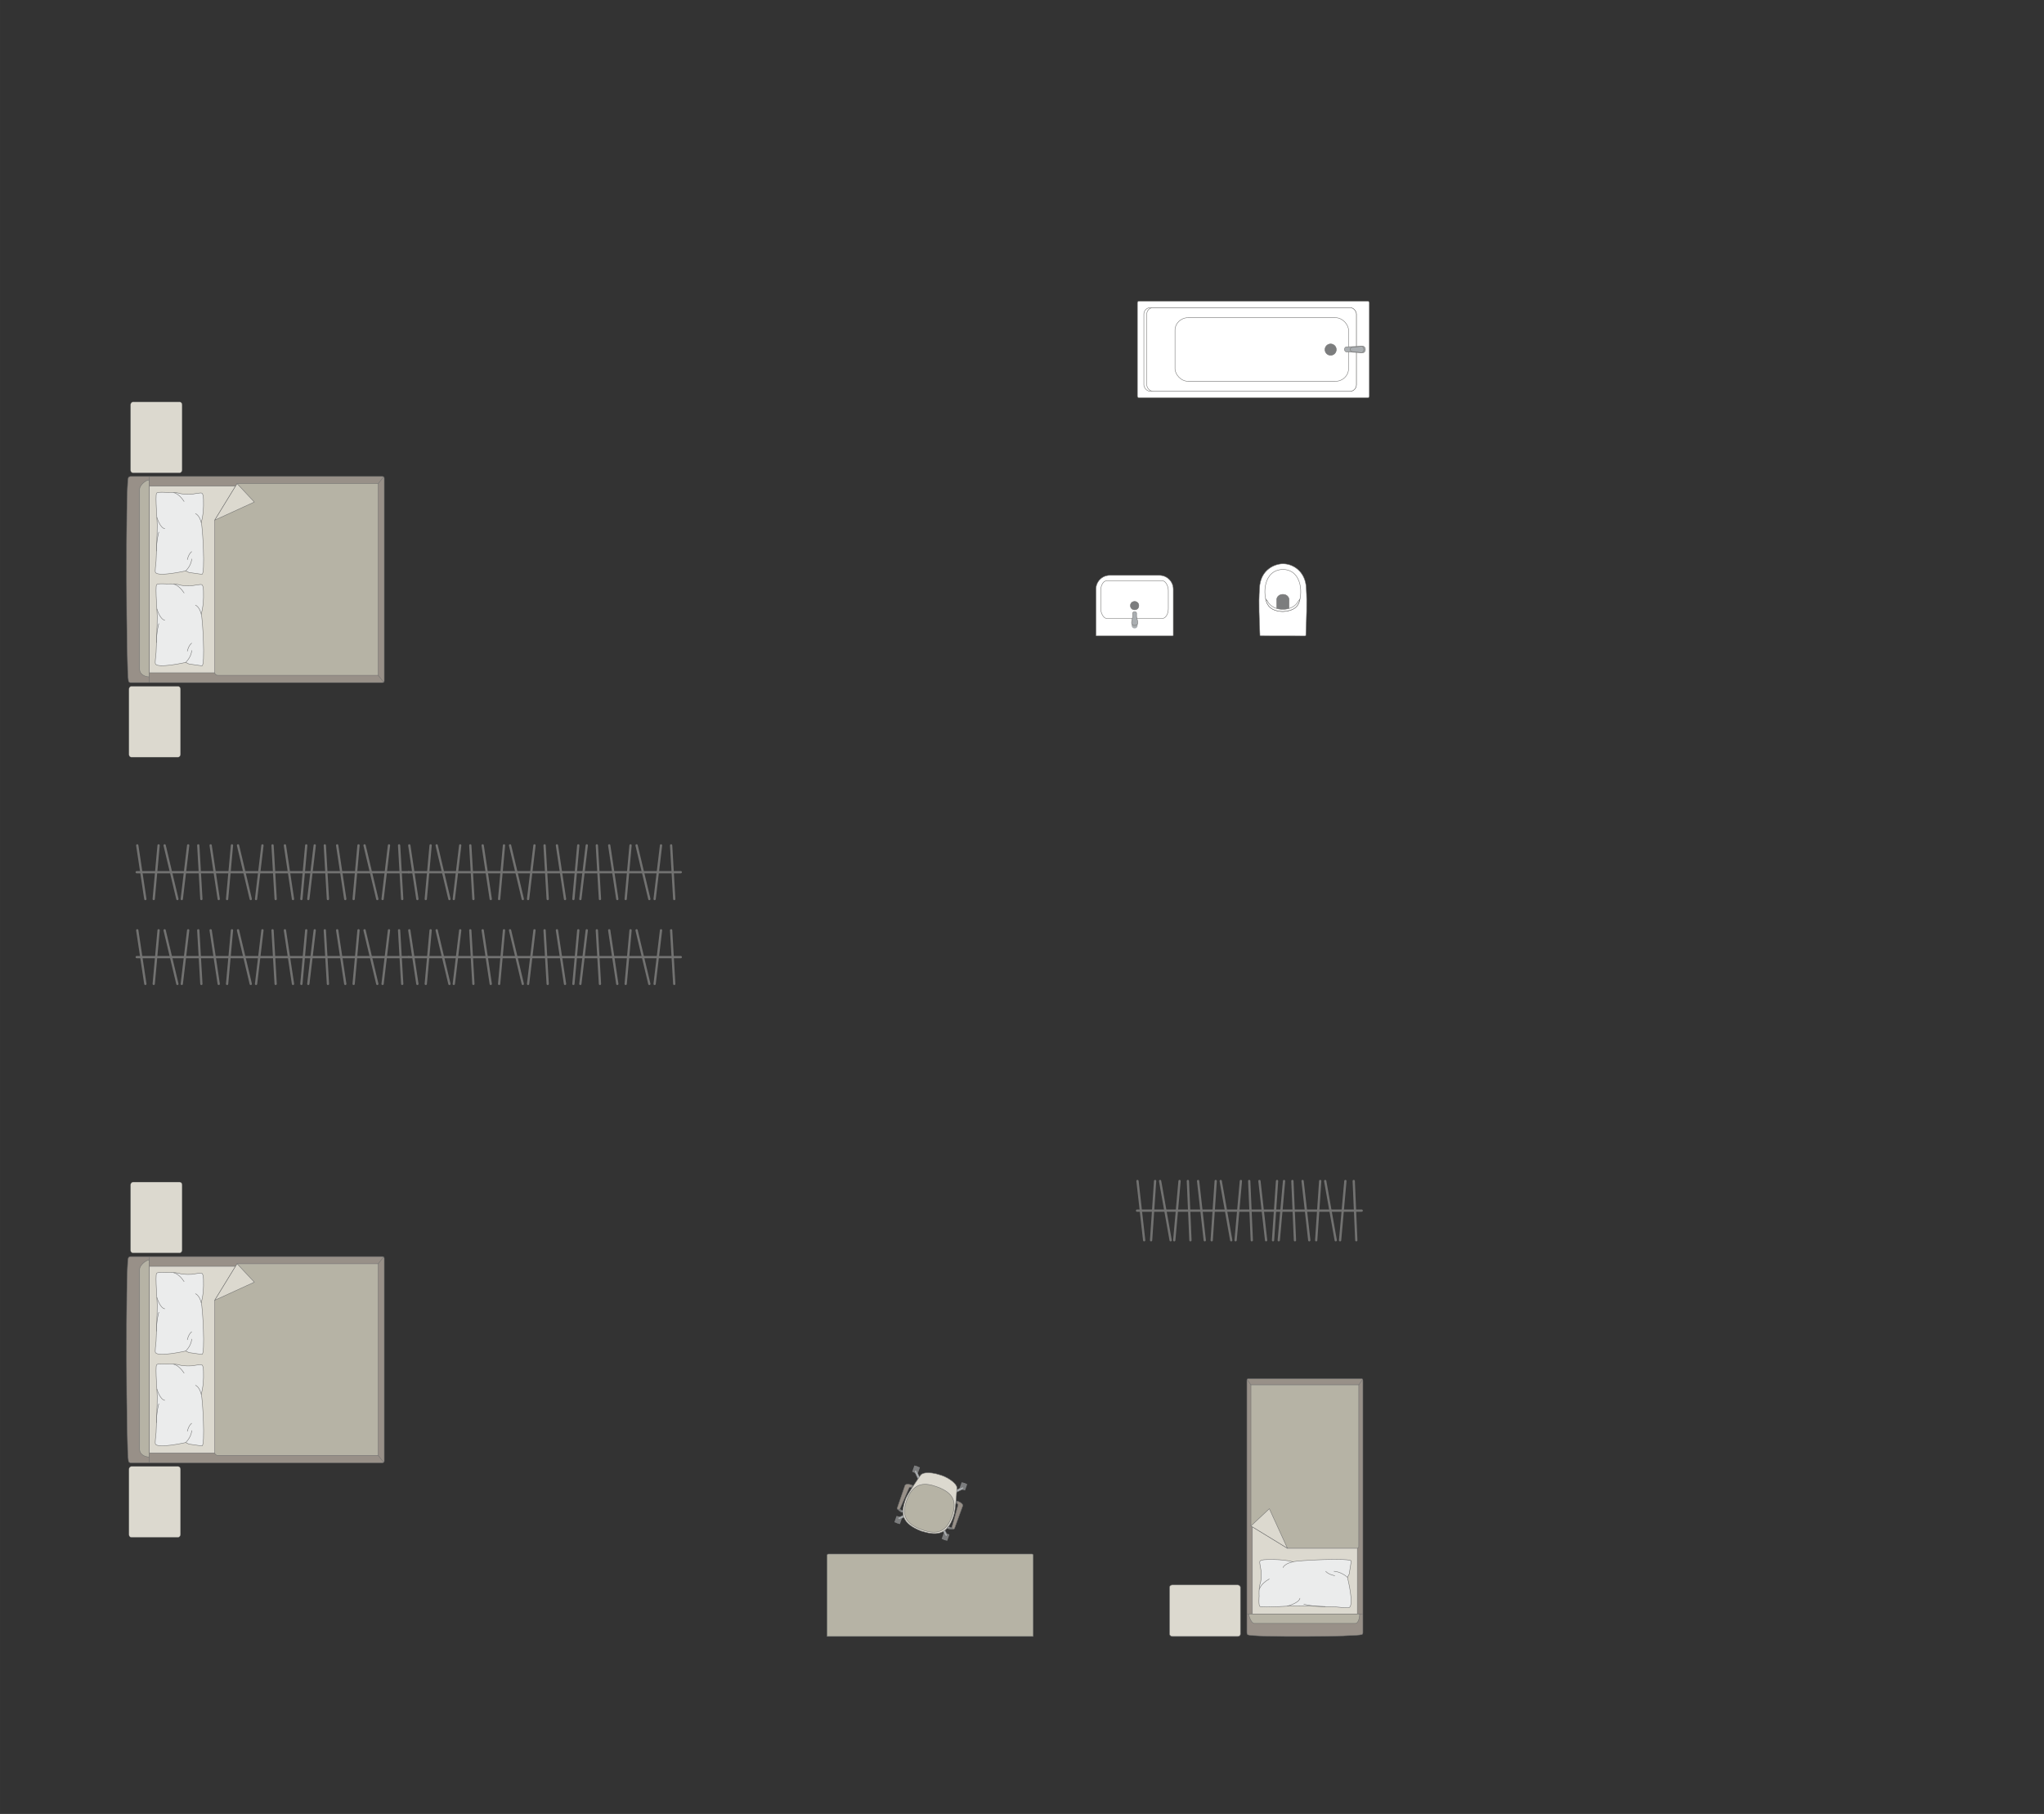 <?xml version="1.0" encoding="UTF-8"?>
<!DOCTYPE svg PUBLIC "-//W3C//DTD SVG 1.1//EN" "http://www.w3.org/Graphics/SVG/1.1/DTD/svg11.dtd">
<!-- Creator: CorelDRAW -->
<svg xmlns="http://www.w3.org/2000/svg" xml:space="preserve" width="158.64mm" height="140.805mm" version="1.1" style="shape-rendering:geometricPrecision; text-rendering:geometricPrecision; image-rendering:optimizeQuality; fill-rule:evenodd; clip-rule:evenodd"
viewBox="0 0 11435.07 10149.52"
 xmlns:xlink="http://www.w3.org/1999/xlink"
 xmlns:xodm="http://www.corel.com/coreldraw/odm/2003">
 <rect x="0" y="0" width="11435.07" height="10149.52" fill="#333333" stroke="none"/>
 <defs>
  <style type="text/css">
   <![CDATA[
    .str0 {stroke:#727271;stroke-width:2.54;stroke-miterlimit:22.926}
    .str1 {stroke:#727271;stroke-width:2.54;stroke-linejoin:round;stroke-miterlimit:22.926}
    .str2 {stroke:#727271;stroke-width:2.54;stroke-linecap:round;stroke-linejoin:round;stroke-miterlimit:22.926}
    .str3 {stroke:#727271;stroke-width:12.71;stroke-linecap:round;stroke-linejoin:round;stroke-miterlimit:22.926}
    .fil5 {fill:none}
    .fil7 {fill:#EBECEC}
    .fil3 {fill:#DCD9CF}
    .fil6 {fill:#B6B3A5}
    .fil2 {fill:#AAAEB1}
    .fil4 {fill:#989088}
    .fil1 {fill:#7C7D7E}
    .fil0 {fill:white}
   ]]>
  </style>
 </defs>
 <g id="мебель">
  <g id="_2285179297648">
   <rect class="fil0 str0" x="6363.16" y="1685.1" width="1297.48" height="540.62" rx="8.18" ry="8.17"/>
   <rect class="fil0 str1" x="6399.3" y="1721.24" width="1188.83" height="468.24" rx="36.58" ry="36.21"/>
   <rect class="fil0 str0" x="6415.59" y="1721.24" width="1172.54" height="468.24" rx="36.08" ry="36.21"/>
   <rect class="fil0 str0" x="6573.56" y="1777.64" width="970.83" height="355.87" rx="73.05" ry="70.62"/>
   <ellipse class="fil1 str0" cx="7444.16" cy="1956.14" rx="31.77" ry="31.76"/>
   <g>
    <path class="fil2 str0" d="M7624.46 1937.34l-90.61 3.33c-8.89,0.33 -12.26,7.99 -12.26,14.68l0 0c0,6.31 5.18,13.53 11.19,13.8l91.68 4.21c7.66,0.35 13.94,-8.11 13.94,-18.01l0 0c0,-9.91 -6.28,-18.29 -13.94,-18.01z"/>
    <path class="fil2 str0" d="M7616.47 1937.64l-50.4 5.48c-5.77,0.63 -12.23,2.69 -12.23,12.24l0 0c0,9.29 7.52,11.64 12.23,12.15l49.46 5.45c6.7,0.74 14.58,-6.96 14.58,-17.6l0 0c0,-10.69 -7.31,-18.41 -13.64,-17.72z"/>
   </g>
  </g>
  <rect class="fil3 str0" transform="matrix(1.29034E-14 -0.487 0.405 1.07249E-14 730.4 2645.48)" width="813.73" height="712.01" rx="31.63" ry="31.63"/>
  <rect class="fil3 str0" transform="matrix(1.29034E-14 -0.487 0.405 1.07249E-14 721.368 4236.52)" width="813.73" height="712.01" rx="31.63" ry="31.63"/>
  <g id="_2285179300240">
   <g>
    <path class="fil4 str0" d="M718.82 3809.1c-12.46,-49.33 -15.85,-1084.58 -1.38,-1133.05 0,-5.49 7.31,-9.98 12.74,-9.98l1409.51 0c5.44,0 9.9,4.49 9.9,9.98l0 1133.35c0,5.49 -4.46,9.98 -9.9,9.98l-1305.51 0 -103.99 0c-5.44,0 -11.36,-4.79 -11.36,-10.28z"/>
    <line class="fil5 str0" x1="834.05" y1="3819.37" x2="834.05" y2= "2666.06" />
    <polygon class="fil3 str0" points="834.05,2720.36 2104.28,2720.36 2104.28,3764.35 834.05,3764.35 "/>
    <line class="fil5 str0" x1="2146.36" y1="3816.75" x2="2104.28" y2= "3764.35" />
    <line class="fil5 str0" x1="2104.28" y1="2720.36" x2="2145.88" y2= "2668.27" />
    <path class="fil6 str0" d="M834.05 3787.3c-24.23,-0.27 -51.98,-14.96 -53.03,-40.87l0 -1008.89c0.4,-29.83 53.03,-62.39 53.03,-47.96l0 1097.72z"/>
    <path class="fil6 str0" d="M1326.31 2706.08l789.54 0 0 1072.4 -897.8 0c-8.19,0.04 -16.38,-6.29 -16.64,-14.14 0,-347.54 0,-506.57 0,-854.11 19.58,-32 119.27,-194.96 124.9,-204.16z"/>
    <polygon class="fil3 str1" points="1326.32,2706.09 1422.81,2809.01 1201.41,2910.24 "/>
   </g>
   <g>
    <path class="fil7 str2" d="M869.37 3201.81c-3.12,-5.7 1.89,-41.9 3.77,-62.91 0,0 7.25,-175.09 6.36,-192.24 1.83,-21.72 -12.66,-171.36 -3.44,-187.09 3.12,-8.47 58.26,-4.29 58.26,-4.29 0,0 44.09,-2.9 69.54,5.11 25.47,8.02 71.76,4.42 71.76,4.42 0,0 49.12,-8.38 51.21,-6.29 9.08,1.15 10.78,23.28 10.78,23.28 0,0 6.39,80.07 -11.79,142.74 7.52,10.78 23.65,294.07 3.56,288.74l-72.52 -10.27 -17.88 -8.61c0,0 -159.33,35.71 -169.62,7.42z"/>
    <path class="fil5 str2" d="M921.82 2958.07c-26.73,-4.04 -43.85,-62.62 -43.85,-62.62"/>
    <path class="fil5 str2" d="M1029.87 2805.76c-29.89,-45.78 -57.79,-49.11 -57.79,-49.11"/>
    <path class="fil5 str2" d="M1093.68 2874.08c24.27,10.37 32.16,50.46 32.16,50.46"/>
    <path class="fil5 str2" d="M1039 3194.39c32.84,-32.78 33.53,-66.78 33.53,-66.78"/>
    <path class="fil5 str2" d="M1048.11 3131.15c8.26,-35.22 24.43,-44.53 24.43,-44.53"/>
    <path class="fil5 str2" d="M875.36 3083.43c-0.22,-62.48 13.09,-106.03 13.09,-106.03"/>
   </g>
   <g>
    <path class="fil7 str2" d="M869.37 3713.9c-3.12,-5.7 1.89,-41.9 3.77,-62.91 0,0 7.25,-175.09 6.36,-192.24 1.83,-21.72 -12.66,-171.36 -3.44,-187.09 3.12,-8.47 58.26,-4.29 58.26,-4.29 0,0 44.09,-2.9 69.54,5.11 25.47,8.02 71.76,4.42 71.76,4.42 0,0 49.12,-8.38 51.21,-6.29 9.08,1.15 10.78,23.28 10.78,23.28 0,0 6.39,80.07 -11.79,142.74 7.52,10.78 23.65,294.07 3.56,288.74l-72.52 -10.27 -17.88 -8.61c0,0 -159.33,35.71 -169.62,7.42z"/>
    <path class="fil5 str2" d="M921.82 3470.16c-26.73,-4.04 -43.85,-62.62 -43.85,-62.62"/>
    <path class="fil5 str2" d="M1029.87 3317.84c-29.89,-45.78 -57.79,-49.11 -57.79,-49.11"/>
    <path class="fil5 str2" d="M1093.68 3386.16c24.27,10.37 32.16,50.46 32.16,50.46"/>
    <path class="fil5 str2" d="M1039 3706.48c32.84,-32.78 33.53,-66.78 33.53,-66.78"/>
    <path class="fil5 str2" d="M1048.11 3643.23c8.26,-35.22 24.43,-44.53 24.43,-44.53"/>
    <path class="fil5 str2" d="M875.36 3595.52c-0.22,-62.48 13.09,-106.03 13.09,-106.03"/>
   </g>
  </g>
  <g id="_2285179306576">
   <path class="fil0 str0" d="M7050.52 3557.8l251.46 0.44c2.17,0 3.47,-1.57 3.54,-3.45 3.28,-90.77 7.44,-179.02 2.35,-261.85 -3.45,-96.56 -74.15,-135.64 -121.85,-137.99 -48.37,-4.44 -136.43,29.41 -139.69,137.99 -6.02,86.49 -0.83,174.57 2.34,261.85 0.11,1.17 0.18,2.98 1.85,3.01z"/>
   <path class="fil0 str0" d="M7091.6 3381.43c28.83,53.36 140.26,53.36 170.99,0 27.11,-53.54 24.18,-189.84 -82.07,-195.34 -114.63,0 -117.8,143.02 -88.91,195.34z"/>
   <path class="fil1 str0" d="M7177.09 3409.33l28.05 0c3.94,-0.01 6.16,-3.25 6.17,-6.34 0.09,-16.56 0.17,-33.11 0.26,-49.67 -5.38,-37.98 -65.5,-35.83 -68.98,0.31 0.09,16.45 0.19,32.91 0.29,49.35 -0.11,3 1.47,6.25 4.26,6.34l29.96 0.01z"/>
   <path class="fil0 str0" d="M7089.83 3361.8l-8.83 -9.39c7.45,36.92 30.59,67.17 95.94,69.03 59.8,-3.31 86.77,-25.2 95.4,-68.2l-8.77 9.72c-14.49,30.79 -50.98,46.91 -86.47,46.36 -33.58,0.6 -71.64,-14.02 -87.27,-47.53z"/>
  </g>
  <g id="_2285179309984">
   <path class="fil0 str0" d="M6486.55 3219.24l-278.34 0c-42.28,0 -76.85,34.58 -76.85,76.85l0 259.47c0,1.36 1.1,2.47 2.47,2.47l427.56 0c1.36,0 2.47,-1.1 2.47,-2.47l0 -259.03c0,-42.51 -34.78,-77.29 -77.29,-77.29z"/>
   <rect class="fil0 str0" x="6158.19" y="3249.39" width="377.87" height="210.96" rx="33.69" ry="54.04"/>
   <ellipse class="fil1 str0" cx="6347.6" cy="3388.63" rx="23.48" ry="23.37"/>
   <g>
    <circle class="fil2 str0" transform="matrix(1.80599E-15 -0.08 0.08 2.48551E-15 6347.63 3499.19)" r="208.2"/>
    <path class="fil2 str0" d="M6336.75 3448.92l0 -18.63c0,-3.73 4.01,-6.78 8.91,-6.78l3.86 0c4.9,0 8.91,3.05 8.91,6.78l0 18.71c0,11.98 20.14,50.08 -8.91,50.08l-3.86 0c-27.44,0 -8.91,-38.1 -8.91,-50.15z"/>
   </g>
  </g>
  <g id="_2285179311184">
   <g>
    <path class="fil4 str0" d="M7618.82 9145.64c-27.75,12.46 -610.08,15.85 -637.34,1.38 -3.09,0 -5.62,-7.31 -5.62,-12.74l0 -1409.51c0,-5.44 2.52,-9.9 5.62,-9.9l637.51 0c3.09,0 5.62,4.46 5.62,9.9l0 1305.51 0 103.99c0,5.44 -2.7,11.36 -5.78,11.36z"/>
    <line class="fil5 str0" x1="7624.6" y1="9030.41" x2="6975.86" y2= "9030.41" />
    <polygon class="fil3 str0" points="7006.4,9030.41 7006.4,7760.18 7593.65,7760.18 7593.65,9030.41 "/>
    <line class="fil5 str0" x1="7623.12" y1="7718.1" x2="7593.65" y2= "7760.18" />
    <line class="fil5 str0" x1="7006.4" y1="7760.18" x2="6977.11" y2= "7718.58" />
    <path class="fil6 str0" d="M7606.56 9030.41c-0.15,24.23 -8.42,51.98 -22.99,53.03l-567.49 0c-16.78,-0.4 -35.1,-53.03 -26.98,-53.03l617.47 0z"/>
    <path class="fil6 str0" d="M6998.37 8538.14l0 -789.53 603.23 0 0 904.2c-0.28,8.18 -5.23,10.24 -9.94,10.24 -195.49,0 -193.64,0 -389.13,0 -37.35,-22.85 -175.28,-107.24 -204.16,-124.9z"/>
    <polygon class="fil3 str1" points="6998.38,8538.14 7101.3,8441.64 7202.53,8663.04 "/>
   </g>
   <g>
    <path class="fil7 str2" d="M7546.61 8995.09c-6.41,3.12 -47.13,-1.89 -70.77,-3.77 0,0 -196.98,-7.25 -216.27,-6.36 -24.43,-1.83 -192.78,12.66 -210.47,3.44 -9.54,-3.12 -4.82,-58.26 -4.82,-58.26 0,0 -3.27,-44.09 5.74,-69.54 9.02,-25.47 4.97,-71.76 4.97,-71.76 0,0 -9.43,-49.12 -7.09,-51.21 1.29,-9.08 26.19,-10.78 26.19,-10.78 0,0 90.08,-6.39 160.59,11.79 12.12,-7.52 330.82,-23.65 324.83,-3.56l-11.56 72.52 -9.69 17.88c0,0 40.17,159.33 8.34,169.62z"/>
    <path class="fil5 str2" d="M7272.41 8942.64c-4.55,26.73 -70.45,43.85 -70.45,43.85"/>
    <path class="fil5 str2" d="M7101.05 8834.59c-51.51,29.89 -55.25,57.79 -55.25,57.79"/>
    <path class="fil5 str2" d="M7177.91 8770.78c11.66,-24.27 56.78,-32.16 56.78,-32.16"/>
    <path class="fil5 str2" d="M7538.27 8825.46c-36.87,-32.84 -75.13,-33.53 -75.13,-33.53"/>
    <path class="fil5 str2" d="M7467.11 8816.35c-39.62,-8.26 -50.1,-24.43 -50.1,-24.43"/>
    <path class="fil5 str2" d="M7413.43 8989.1c-70.29,0.22 -119.28,-13.09 -119.28,-13.09"/>
   </g>
  </g>
  <rect class="fil3 str0" x="6543.16" y="8868.1" width="396.45" height="288.33" rx="15.41" ry="12.81"/>
  <path class="fil6 str0" d="M4627.09 8702.35l0 454.07 1153.31 0 0 -454.07c0,-3.99 -3.25,-7.24 -7.24,-7.24l-1138.84 0c-3.99,0 -7.24,3.25 -7.24,7.24z"/>
  <g id="_2285179314688">
   <rect class="fil1 str1" transform="matrix(-0.057 -0.02 -0.02 0.057 5311.64 8585.95)" width="546.72" height="626.19" rx="27.05" ry="27.05"/>
   <rect class="fil1 str1" transform="matrix(-0.057 -0.02 -0.02 0.057 5047.01 8492.4)" width="546.72" height="626.19" rx="27.05" ry="27.05"/>
   <rect class="fil1 str1" transform="matrix(-0.057 -0.02 -0.02 0.057 5411.33 8303.96)" width="546.72" height="626.19" rx="27.05" ry="27.05"/>
   <rect class="fil1 str1" transform="matrix(-0.057 -0.02 -0.02 0.057 5146.69 8210.41)" width="546.72" height="626.19" rx="27.05" ry="27.05"/>
   <rect class="fil1 str1" transform="matrix(-0.048 -0.017 -0.017 0.049 5301.88 8582.5)" width="244.75" height="731.08"/>
   <rect class="fil1 str1" transform="matrix(-0.048 -0.017 -0.017 0.049 5037.24 8488.95)" width="244.75" height="731.08"/>
   <rect class="fil1 str1" transform="matrix(-0.048 -0.017 -0.017 0.049 5136.93 8206.96)" width="244.75" height="731.08"/>
   <rect class="fil1 str1" transform="matrix(-0.048 -0.017 -0.017 0.049 5401.56 8300.51)" width="244.75" height="731.08"/>
   <path class="fil2 str0" d="M5391.56 8323.51l0 0c-1.38,-2.9 -5.32,-3.89 -8.77,-2.28l-43.27 20.29c-3.46,1.62 -4.98,5.67 -3.6,8.57l0 0c1.38,2.89 5.49,4.25 8.92,2.57l42.98 -20.9c3.43,-1.67 5.13,-5.36 3.74,-8.26z"/>
   <path class="fil2 str0" d="M5119.76 8227.43l0 0c2.9,-1.38 6.59,0.32 8.25,3.74l20.91 42.98c1.67,3.43 0.31,7.54 -2.59,8.92l0 0c-2.89,1.38 -6.93,-0.14 -8.56,-3.6l-20.3 -43.27c-1.62,-3.45 -0.62,-7.39 2.28,-8.77z"/>
   <path class="fil2 str0" d="M5023.84 8498.77l0 0c1.38,2.9 5.32,3.9 8.78,2.28l43.27 -20.29c3.45,-1.61 4.98,-5.67 3.6,-8.56l0 0c-1.38,-2.9 -5.49,-4.25 -8.92,-2.58l-42.98 20.9c-3.43,1.67 -5.13,5.36 -3.75,8.25z"/>
   <path class="fil2 str0" d="M5295.87 8594.93l0 0c-2.9,1.38 -6.59,-0.31 -8.25,-3.74l-20.91 -42.98c-1.67,-3.43 -0.31,-7.54 2.59,-8.92l0 0c2.9,-1.38 6.93,0.14 8.56,3.6l20.3 43.27c1.62,3.45 0.62,7.4 -2.28,8.77z"/>
   <path class="fil3 str0" d="M5264.64 8254.03l0 0c-77.16,-24.83 -108.14,-10.48 -114.84,0.49 -24.05,35.05 -69.85,100.06 -82.56,130.65 -34.05,91.69 -16.54,141.32 86.8,181.74l0 0c76.05,22.79 144.29,31.27 181.74,-86.81 8.93,-26.61 15.17,-103.44 17.57,-156.08 0.79,-20.63 -43.42,-55.01 -88.7,-69.99z"/>
   <path class="fil6 str0" d="M5239.56 8318.27l0 0c-55.29,-19.54 -128.33,-33.06 -166.88,76.01l0 0c-27.9,78.91 -11.86,130.81 83.95,164.69l0 0c83.63,29.56 136.88,15.63 169.02,-75.26l0 0c26.99,-76.36 14.99,-129.71 -86.08,-165.44z"/>
   <path class="fil4 str0" d="M5352.02 8411.69l4.37 -12.35c0,0 34.79,11.43 29.21,27.24 -5.59,15.81 -45.76,125.42 -45.76,125.42 -2.54,6.72 -16.96,2.41 -14.9,-5.26l34.82 -125.97c0.6,-2.05 -0.85,-7.14 -7.73,-9.07z"/>
   <path class="fil1 str1" d="M5324.93 8546.73c0,0 -9.02,0.35 -18.92,-4.76l-6.59 7.99c0,0 17.29,9.93 31.07,4.75l-5.56 -7.97z"/>
   <path class="fil2 str0" d="M5312.03 8544.51c0,0 -4.42,5.83 -2.19,9.77 -3.73,-1.1 -7.21,-2.64 -10.39,-4.32l6.57 -8 6.02 2.54z"/>
   <polygon class="fil1 str1" points="5347.45,8407.49 5352.83,8409.39 5355.86,8400.84 5348.26,8398.15 "/>
   <path class="fil4 str0" d="M5097.97 8321.92l4.36 -12.35c0,0 -34.25,-12.98 -39.83,2.83 -5.59,15.81 -43.23,126.32 -43.23,126.32 -2.23,6.82 11.68,12.54 14.9,5.27l52.08 -119.87c0.82,-1.97 5.15,-5.02 11.72,-2.19z"/>
   <path class="fil1 str1" d="M5034.17 8443.98c0,0 6.46,5.85 17.38,8.09l0.01 10.37c0,0 -19.26,-3.07 -26.72,-15.75l9.33 -2.71z"/>
   <path class="fil2 str0" d="M5045.6 8450.36c0,0 -0.23,7.32 -4.44,8.98 3.6,1.49 6.83,2.4 10.37,3.09l0.02 -10.37 -5.95 -1.71z"/>
   <polygon class="fil1 str1" points="5104.16,8321.52 5098.78,8319.62 5101.81,8311.06 5109.4,8313.75 "/>
  </g>
  <rect class="fil3 str0" transform="matrix(1.29034E-14 -0.487 0.405 1.07249E-14 730.4 7010.49)" width="813.73" height="712.01" rx="31.63" ry="31.63"/>
  <rect class="fil3 str0" transform="matrix(1.29034E-14 -0.487 0.405 1.07249E-14 721.368 8601.53)" width="813.73" height="712.01" rx="31.63" ry="31.63"/>
  <g id="_2285179325056">
   <g>
    <path class="fil4 str0" d="M718.82 8174.11c-12.46,-49.33 -15.85,-1084.58 -1.38,-1133.05 0,-5.49 7.31,-9.98 12.74,-9.98l1409.51 0c5.44,0 9.9,4.49 9.9,9.98l0 1133.35c0,5.49 -4.46,9.98 -9.9,9.98l-1305.51 0 -103.99 0c-5.44,0 -11.36,-4.79 -11.36,-10.28z"/>
    <line class="fil5 str0" x1="834.05" y1="8184.39" x2="834.05" y2= "7031.08" />
    <polygon class="fil3 str0" points="834.05,7085.37 2104.28,7085.37 2104.28,8129.36 834.05,8129.36 "/>
    <line class="fil5 str0" x1="2146.36" y1="8181.76" x2="2104.28" y2= "8129.36" />
    <line class="fil5 str0" x1="2104.28" y1="7085.37" x2="2145.88" y2= "7033.29" />
    <path class="fil6 str0" d="M834.05 8152.31c-24.23,-0.27 -51.98,-14.96 -53.03,-40.87l0 -1008.89c0.4,-29.83 53.03,-62.39 53.03,-47.96l0 1097.72z"/>
    <path class="fil6 str0" d="M1326.31 7071.09l789.54 0 0 1072.4 -897.8 0c-8.19,0.04 -16.38,-6.29 -16.64,-14.14 0,-347.54 0,-506.57 0,-854.11 19.58,-32 119.27,-194.96 124.9,-204.16z"/>
    <polygon class="fil3 str1" points="1326.32,7071.1 1422.81,7174.02 1201.41,7275.25 "/>
   </g>
   <g>
    <path class="fil7 str2" d="M869.37 7566.82c-3.12,-5.7 1.89,-41.9 3.77,-62.91 0,0 7.25,-175.09 6.36,-192.24 1.83,-21.72 -12.66,-171.36 -3.44,-187.09 3.12,-8.47 58.26,-4.29 58.26,-4.29 0,0 44.09,-2.9 69.54,5.11 25.47,8.02 71.76,4.42 71.76,4.42 0,0 49.12,-8.38 51.21,-6.29 9.08,1.15 10.78,23.28 10.78,23.28 0,0 6.39,80.07 -11.79,142.74 7.52,10.78 23.65,294.07 3.56,288.74l-72.52 -10.27 -17.88 -8.61c0,0 -159.33,35.71 -169.62,7.42z"/>
    <path class="fil5 str2" d="M921.82 7323.09c-26.73,-4.04 -43.85,-62.62 -43.85,-62.62"/>
    <path class="fil5 str2" d="M1029.87 7170.77c-29.89,-45.78 -57.79,-49.11 -57.79,-49.11"/>
    <path class="fil5 str2" d="M1093.68 7239.09c24.27,10.37 32.16,50.46 32.16,50.46"/>
    <path class="fil5 str2" d="M1039 7559.41c32.84,-32.78 33.53,-66.78 33.53,-66.78"/>
    <path class="fil5 str2" d="M1048.11 7496.16c8.26,-35.22 24.43,-44.53 24.43,-44.53"/>
    <path class="fil5 str2" d="M875.36 7448.44c-0.22,-62.48 13.09,-106.03 13.09,-106.03"/>
   </g>
   <g>
    <path class="fil7 str2" d="M869.37 8078.91c-3.12,-5.7 1.89,-41.9 3.77,-62.91 0,0 7.25,-175.09 6.36,-192.24 1.83,-21.72 -12.66,-171.36 -3.44,-187.09 3.12,-8.47 58.26,-4.29 58.26,-4.29 0,0 44.09,-2.9 69.54,5.11 25.47,8.02 71.76,4.42 71.76,4.42 0,0 49.12,-8.38 51.21,-6.29 9.08,1.15 10.78,23.28 10.78,23.28 0,0 6.39,80.07 -11.79,142.74 7.52,10.78 23.65,294.07 3.56,288.74l-72.52 -10.27 -17.88 -8.61c0,0 -159.33,35.71 -169.62,7.42z"/>
    <path class="fil5 str2" d="M921.82 7835.17c-26.73,-4.04 -43.85,-62.62 -43.85,-62.62"/>
    <path class="fil5 str2" d="M1029.87 7682.86c-29.89,-45.78 -57.79,-49.11 -57.79,-49.11"/>
    <path class="fil5 str2" d="M1093.68 7751.17c24.27,10.37 32.16,50.46 32.16,50.46"/>
    <path class="fil5 str2" d="M1039 8071.49c32.84,-32.78 33.53,-66.78 33.53,-66.78"/>
    <path class="fil5 str2" d="M1048.11 8008.25c8.26,-35.22 24.43,-44.53 24.43,-44.53"/>
    <path class="fil5 str2" d="M875.36 7960.53c-0.22,-62.48 13.09,-106.03 13.09,-106.03"/>
   </g>
  </g>
  <g id="_2285179266112">
   <line class="fil5 str3" x1="7617.96" y1="6773.84" x2="6361.14" y2= "6773.84" />
   <line class="fil5 str3" x1="7587.75" y1="6939.55" x2="7573.4" y2= "6608.12" />
   <line class="fil5 str3" x1="7526.7" y1="6608.12" x2="7497.11" y2= "6939.55" />
   <line class="fil5 str3" x1="7472.74" y1="6939.55" x2="7413.82" y2= "6608.12" />
   <line class="fil5 str3" x1="7363.42" y1="6939.55" x2="7385.88" y2= "6608.12" />
   <line class="fil5 str3" x1="7287.34" y1="6608.12" x2="7324.69" y2= "6939.55" />
   <line class="fil5 str3" x1="7244.57" y1="6939.55" x2="7230.22" y2= "6608.12" />
   <line class="fil5 str3" x1="7183.59" y1="6608.12" x2="7154" y2= "6939.55" />
   <line class="fil5 str3" x1="7121.93" y1="6939.55" x2="7144.39" y2= "6608.12" />
   <line class="fil5 str3" x1="7045.85" y1="6608.12" x2="7083.2" y2= "6939.55" />
   <line class="fil5 str3" x1="7003.09" y1="6939.55" x2="6988.73" y2= "6608.12" />
   <line class="fil5 str3" x1="6942.04" y1="6608.12" x2="6912.51" y2= "6939.55" />
   <line class="fil5 str3" x1="6888.07" y1="6939.55" x2="6829.22" y2= "6608.12" />
   <line class="fil5 str3" x1="6801.21" y1="6608.12" x2="6778.76" y2= "6939.55" />
   <line class="fil5 str3" x1="6740.03" y1="6939.55" x2="6702.75" y2= "6608.12" />
   <line class="fil5 str3" x1="6645.55" y1="6608.12" x2="6659.9" y2= "6939.55" />
   <line class="fil5 str3" x1="6569.33" y1="6939.55" x2="6598.93" y2= "6608.12" />
   <line class="fil5 str3" x1="6490.16" y1="6608.12" x2="6549.08" y2= "6939.55" />
   <line class="fil5 str3" x1="6439.76" y1="6939.55" x2="6462.22" y2= "6608.12" />
   <line class="fil5 str3" x1="6363.68" y1="6608.12" x2="6401.03" y2= "6939.55" />
  </g>
  <g id="_2285179272688">
   <line class="fil5 str3" x1="3808.57" y1="4880.16" x2="2286.68" y2= "4880.16" />
   <line class="fil5 str3" x1="3771.99" y1="5030.24" x2="3754.61" y2= "4730.09" />
   <line class="fil5 str3" x1="3698.07" y1="4730.09" x2="3662.24" y2= "5030.24" />
   <line class="fil5 str3" x1="3632.72" y1="5030.24" x2="3561.38" y2= "4730.09" />
   <line class="fil5 str3" x1="3500.35" y1="5030.24" x2="3527.54" y2= "4730.09" />
   <line class="fil5 str3" x1="3408.23" y1="4730.09" x2="3453.46" y2= "5030.24" />
   <line class="fil5 str3" x1="3356.43" y1="5030.24" x2="3339.05" y2= "4730.09" />
   <line class="fil5 str3" x1="3282.59" y1="4730.09" x2="3246.75" y2= "5030.24" />
   <line class="fil5 str3" x1="3207.92" y1="5030.24" x2="3235.11" y2= "4730.09" />
   <line class="fil5 str3" x1="3115.8" y1="4730.09" x2="3161.03" y2= "5030.24" />
   <line class="fil5 str3" x1="3064.01" y1="5030.24" x2="3046.63" y2= "4730.09" />
   <line class="fil5 str3" x1="2990.09" y1="4730.09" x2="2954.34" y2= "5030.24" />
   <line class="fil5 str3" x1="2924.74" y1="5030.24" x2="2853.48" y2= "4730.09" />
   <line class="fil5 str3" x1="2819.56" y1="4730.09" x2="2792.37" y2= "5030.24" />
   <line class="fil5 str3" x1="2745.48" y1="5030.24" x2="2700.33" y2= "4730.09" />
   <line class="fil5 str3" x1="2631.07" y1="4730.09" x2="2648.45" y2= "5030.24" />
   <line class="fil5 str3" x1="2538.78" y1="5030.24" x2="2574.62" y2= "4730.09" />
   <line class="fil5 str3" x1="2442.91" y1="4730.09" x2="2514.25" y2= "5030.24" />
   <line class="fil5 str3" x1="2381.89" y1="5030.24" x2="2409.07" y2= "4730.09" />
   <line class="fil5 str3" x1="2289.76" y1="4730.09" x2="2334.99" y2= "5030.24" />
  </g>
  <g id="_2285179278832">
   <line class="fil5 str3" x1="2286.68" y1="4880.16" x2="764.8" y2= "4880.16" />
   <line class="fil5 str3" x1="2250.1" y1="5030.24" x2="2232.72" y2= "4730.09" />
   <line class="fil5 str3" x1="2176.19" y1="4730.09" x2="2140.35" y2= "5030.24" />
   <line class="fil5 str3" x1="2110.83" y1="5030.24" x2="2039.49" y2= "4730.09" />
   <line class="fil5 str3" x1="1978.46" y1="5030.24" x2="2005.65" y2= "4730.09" />
   <line class="fil5 str3" x1="1886.34" y1="4730.09" x2="1931.57" y2= "5030.24" />
   <line class="fil5 str3" x1="1834.54" y1="5030.24" x2="1817.16" y2= "4730.09" />
   <line class="fil5 str3" x1="1760.7" y1="4730.09" x2="1724.87" y2= "5030.24" />
   <line class="fil5 str3" x1="1686.04" y1="5030.24" x2="1713.23" y2= "4730.09" />
   <line class="fil5 str3" x1="1593.91" y1="4730.09" x2="1639.15" y2= "5030.24" />
   <line class="fil5 str3" x1="1542.12" y1="5030.24" x2="1524.74" y2= "4730.09" />
   <line class="fil5 str3" x1="1468.21" y1="4730.09" x2="1432.46" y2= "5030.24" />
   <line class="fil5 str3" x1="1402.85" y1="5030.24" x2="1331.6" y2= "4730.09" />
   <line class="fil5 str3" x1="1297.68" y1="4730.09" x2="1270.49" y2= "5030.24" />
   <line class="fil5 str3" x1="1223.59" y1="5030.24" x2="1178.45" y2= "4730.09" />
   <line class="fil5 str3" x1="1109.18" y1="4730.09" x2="1126.56" y2= "5030.24" />
   <line class="fil5 str3" x1="1016.9" y1="5030.24" x2="1052.73" y2= "4730.09" />
   <line class="fil5 str3" x1="921.03" y1="4730.09" x2="992.37" y2= "5030.24" />
   <line class="fil5 str3" x1="860" y1="5030.24" x2="887.19" y2= "4730.09" />
   <line class="fil5 str3" x1="767.88" y1="4730.09" x2="813.11" y2= "5030.24" />
  </g>
  <g id="_2285179284112">
   <line class="fil5 str3" x1="3808.57" y1="5355.25" x2="2286.68" y2= "5355.25" />
   <line class="fil5 str3" x1="3771.99" y1="5505.29" x2="3754.61" y2= "5205.22" />
   <line class="fil5 str3" x1="3698.07" y1="5205.22" x2="3662.24" y2= "5505.29" />
   <line class="fil5 str3" x1="3632.72" y1="5505.29" x2="3561.38" y2= "5205.22" />
   <line class="fil5 str3" x1="3500.35" y1="5505.29" x2="3527.54" y2= "5205.22" />
   <line class="fil5 str3" x1="3408.23" y1="5205.22" x2="3453.46" y2= "5505.29" />
   <line class="fil5 str3" x1="3356.43" y1="5505.29" x2="3339.05" y2= "5205.22" />
   <line class="fil5 str3" x1="3282.59" y1="5205.22" x2="3246.75" y2= "5505.29" />
   <line class="fil5 str3" x1="3207.92" y1="5505.29" x2="3235.11" y2= "5205.22" />
   <line class="fil5 str3" x1="3115.8" y1="5205.22" x2="3161.03" y2= "5505.29" />
   <line class="fil5 str3" x1="3064.01" y1="5505.29" x2="3046.63" y2= "5205.22" />
   <line class="fil5 str3" x1="2990.09" y1="5205.22" x2="2954.34" y2= "5505.29" />
   <line class="fil5 str3" x1="2924.74" y1="5505.29" x2="2853.48" y2= "5205.22" />
   <line class="fil5 str3" x1="2819.56" y1="5205.22" x2="2792.37" y2= "5505.29" />
   <line class="fil5 str3" x1="2745.48" y1="5505.29" x2="2700.33" y2= "5205.22" />
   <line class="fil5 str3" x1="2631.07" y1="5205.22" x2="2648.45" y2= "5505.29" />
   <line class="fil5 str3" x1="2538.78" y1="5505.29" x2="2574.62" y2= "5205.22" />
   <line class="fil5 str3" x1="2442.91" y1="5205.22" x2="2514.25" y2= "5505.29" />
   <line class="fil5 str3" x1="2381.89" y1="5505.29" x2="2409.07" y2= "5205.22" />
   <line class="fil5 str3" x1="2289.76" y1="5205.22" x2="2334.99" y2= "5505.29" />
  </g>
  <g id="_2285179289920">
   <line class="fil5 str3" x1="2286.68" y1="5355.25" x2="764.8" y2= "5355.25" />
   <line class="fil5 str3" x1="2250.1" y1="5505.29" x2="2232.72" y2= "5205.22" />
   <line class="fil5 str3" x1="2176.19" y1="5205.22" x2="2140.35" y2= "5505.29" />
   <line class="fil5 str3" x1="2110.83" y1="5505.29" x2="2039.49" y2= "5205.22" />
   <line class="fil5 str3" x1="1978.46" y1="5505.29" x2="2005.65" y2= "5205.22" />
   <line class="fil5 str3" x1="1886.34" y1="5205.22" x2="1931.57" y2= "5505.29" />
   <line class="fil5 str3" x1="1834.54" y1="5505.29" x2="1817.16" y2= "5205.22" />
   <line class="fil5 str3" x1="1760.7" y1="5205.22" x2="1724.87" y2= "5505.29" />
   <line class="fil5 str3" x1="1686.04" y1="5505.29" x2="1713.23" y2= "5205.22" />
   <line class="fil5 str3" x1="1593.91" y1="5205.22" x2="1639.15" y2= "5505.29" />
   <line class="fil5 str3" x1="1542.12" y1="5505.29" x2="1524.74" y2= "5205.22" />
   <line class="fil5 str3" x1="1468.21" y1="5205.22" x2="1432.46" y2= "5505.29" />
   <line class="fil5 str3" x1="1402.85" y1="5505.29" x2="1331.6" y2= "5205.22" />
   <line class="fil5 str3" x1="1297.68" y1="5205.22" x2="1270.49" y2= "5505.29" />
   <line class="fil5 str3" x1="1223.59" y1="5505.29" x2="1178.45" y2= "5205.22" />
   <line class="fil5 str3" x1="1109.18" y1="5205.22" x2="1126.56" y2= "5505.29" />
   <line class="fil5 str3" x1="1016.9" y1="5505.29" x2="1052.73" y2= "5205.22" />
   <line class="fil5 str3" x1="921.03" y1="5205.22" x2="992.37" y2= "5505.29" />
   <line class="fil5 str3" x1="860" y1="5505.29" x2="887.19" y2= "5205.22" />
   <line class="fil5 str3" x1="767.88" y1="5205.22" x2="813.11" y2= "5505.29" />
  </g>
 </g>
 <g id="контур">
  <polygon class="fil5" points="11435.07,0 -0,0 -0,10149.52 11435.07,10149.52 "/>
 </g>
</svg>
